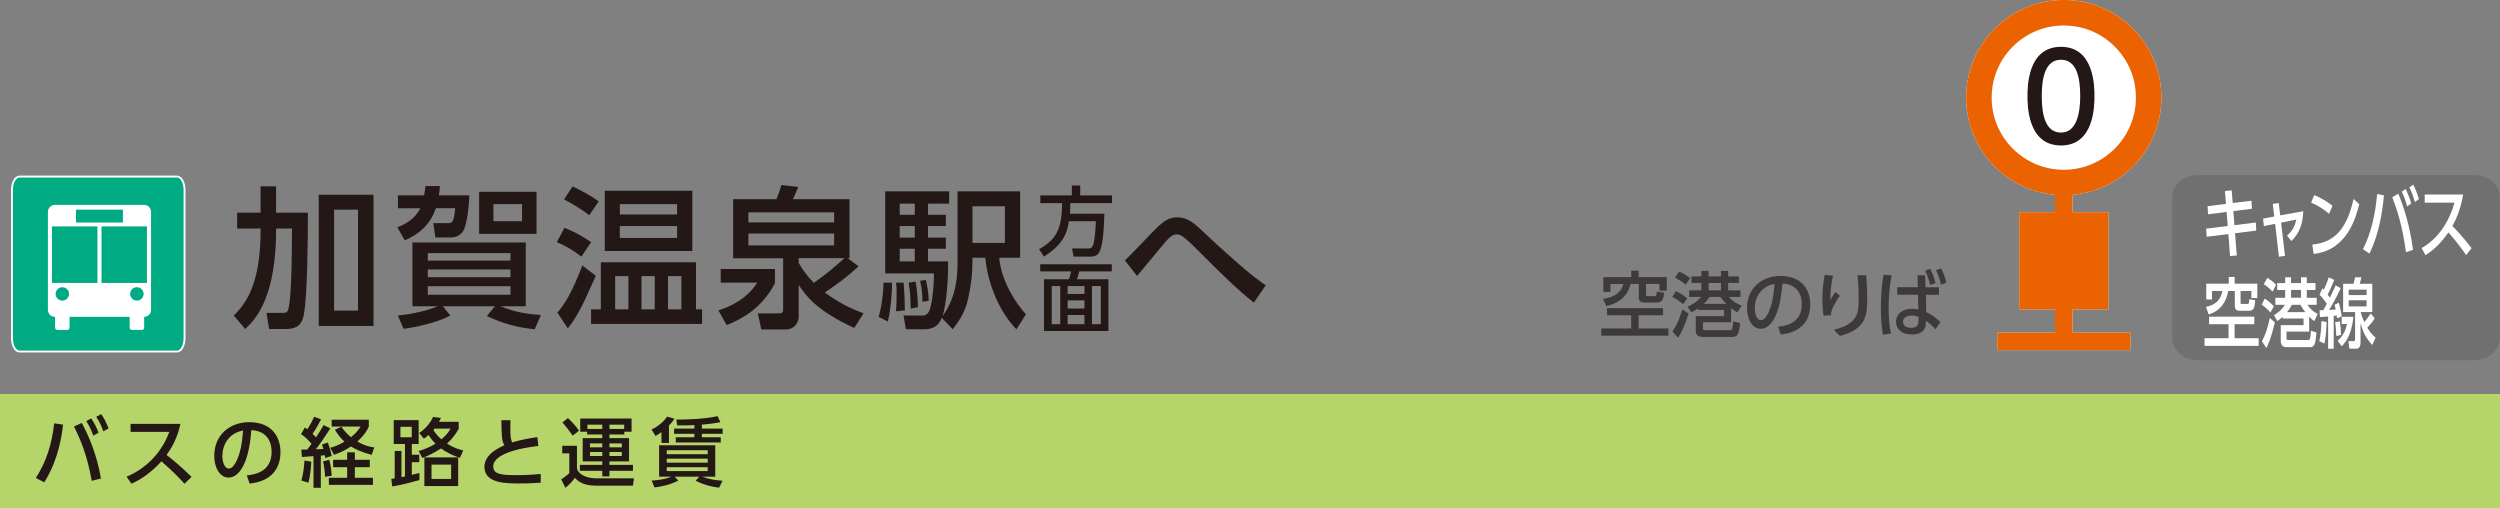 <?xml version="1.0" encoding="UTF-8"?><svg id="_レイヤー_2" xmlns="http://www.w3.org/2000/svg" width="690" height="140.31" viewBox="0 0 690 140.31"><rect x="0" y="0" width="690" height="140.31" fill="#808080" stroke="none"/><defs><style>.cls-1{fill:#00aa83;stroke:#fff;stroke-width:.52px;}.cls-2{fill:#717071;}.cls-2,.cls-3,.cls-4,.cls-5,.cls-6,.cls-7{stroke-width:0px;}.cls-3{fill:#3e3a39;}.cls-4{fill:#231815;}.cls-5{fill:#b5d469;}.cls-6{fill:#fff;}.cls-7{fill:#eb6300;}</style></defs><g id="_レイヤー_3"><rect class="cls-5" y="108.73" width="690" height="31.58"/><path class="cls-4" d="M17.4,117.2c-1,9.08-3.99,13.95-5.18,15.92l-2.33-1.21c2.99-4.57,4.45-9.6,5.07-15.07l2.43.35ZM25.32,132.72c-1.31-7.32-3.07-11.29-4.9-15.01l2.16-.98c1.81,3.39,4.12,8.52,5.28,15.34l-2.54.64ZM25.17,115.47c.96,1.39,1.49,2.6,2.04,3.95l-1.46.81c-.62-1.68-1.04-2.6-1.95-4.01l1.37-.75ZM27.92,114.29c.83,1.14,1.33,2.18,2.06,3.95l-1.47.81c-.56-1.62-1.04-2.58-1.95-4.01l1.37-.75Z"/><path class="cls-4" d="M49.81,116.99c-.96,4.24-2.49,6.69-3.84,8.58,1.16.89,3.8,2.99,6.9,6.05l-1.95,1.89c-.98-1.06-2.76-3.04-6.36-6.19-2.85,3.12-5.74,5.07-8.27,6.19l-1.35-1.93c2.47-1.06,8.73-4.18,11.81-12.39h-10.71v-2.2h13.78Z"/><path class="cls-4" d="M68.13,131.2c2.2-.21,6.84-.96,6.84-6.52,0-2.31-.96-5.74-5.61-5.96-.64,9.25-3.41,13.09-6.28,13.09-2.41,0-3.95-2.77-3.95-5.96,0-5.84,4.32-9.33,9.66-9.33,6.46,0,8.62,4.32,8.62,8.23,0,7.85-7.05,8.56-8.52,8.71l-.77-2.24ZM61.37,125.9c0,1.21.44,3.41,1.79,3.41.79,0,1.37-.71,1.87-1.62,1.42-2.58,1.81-5.76,2.06-8.87-3.74.69-5.71,3.66-5.71,7.09Z"/><path class="cls-4" d="M83.16,124.1c.52,0,.62,0,1.62-.02.42-.5.87-1.14,1.21-1.6-1.5-1.71-2.31-2.26-2.91-2.66l1.08-1.85c.33.25.44.33.67.52.23-.33,1.1-1.71,1.87-3.45l1.91.69c-.52,1.02-1.29,2.52-2.35,4.01.6.56.81.81.96.98.81-1.23,1.23-1.85,2.1-3.39l1.85.89c-1.04,1.7-3.24,4.84-3.99,5.78l2.08-.08c-.21-.75-.25-.85-.37-1.22l1.58-.58c.42,1.08.85,2.45,1.08,3.72l-1.77.56c-.04-.33-.06-.48-.11-.75-.25.02-.93.08-1.12.1v8.88h-2.02v-8.73c-1.06.08-2.66.19-3.2.23l-.17-2.02ZM85.92,127.42c-.04.73-.18,3.55-.81,5.82l-1.95-.62c.54-1.83.71-3.2.87-5.51l1.89.31ZM90.87,126.9c.37,1.37.58,2.6.67,4.41l-1.83.29c-.02-1.18-.23-2.99-.54-4.26l1.71-.44ZM102.07,126.9v2.04h-4.13v2.93h4.99v1.95h-12.16v-1.95h5.05v-2.93h-3.88v-2.04h3.88v-2.06h2.12v2.06h4.13ZM94.22,117.76c.46.67,1.14,1.66,2.66,2.91,1.66-1.39,2.2-2.24,2.66-2.95h-8v-1.87h10.25v1.87c-.27.64-.96,2.16-3.16,4.14,2.18,1.27,3.84,1.52,4.68,1.62l-.73,2.06c-2.93-.77-4.55-1.6-5.72-2.31-2,1.35-3.66,1.93-4.68,2.29l-1.04-1.93c.75-.21,2.02-.56,3.93-1.68-1.1-1.02-1.85-2.04-2.64-3.3l1.79-.83Z"/><path class="cls-4" d="M115.75,132.51c-4.72,1.29-6.38,1.56-7.48,1.75l-.27-2.1c.27-.02.67-.08.94-.12v-7.56h1.87v7.23c.21-.04.69-.14.96-.21v-8.96h-3.1v-6.59h6.88v6.59h-1.89v2.97h2.06v2.06h-2.06v3.49c.35-.1.52-.14,2.1-.54v2ZM113.64,117.8h-3.12v2.89h3.12v-2.89ZM126.6,116.41v1.95c-.85,1.5-1.75,2.72-3.22,4.08,1.95,1.25,3.3,1.6,4.47,1.87l-.91,2.06c-1.79-.6-3.33-1.25-5.22-2.6-2.06,1.39-4.22,2.26-5.13,2.64l-1.06-1.93c.94-.27,2.64-.77,4.66-2.02-.48-.48-1.16-1.23-1.91-2.39-.44.4-.71.6-1.29,1.02l-1.29-1.6c1.93-1.2,3.37-3.26,3.82-4.41l2.18.27c-.23.5-.27.56-.52,1.06h5.42ZM126.46,134.15h-9.33v-7.9h9.33v7.9ZM124.51,128.23h-5.41v3.95h5.41v-3.95ZM119.93,118.28c-.14.19-.19.23-.31.4.5.85,1.29,1.79,2.2,2.58,1.68-1.41,2.26-2.45,2.53-2.97h-4.43Z"/><path class="cls-4" d="M148.58,123.1c-.87.08-12.45,1.25-12.45,5.65,0,2.16,2.37,2.39,6.34,2.39,3.41,0,5.61-.21,6.76-.33l.02,2.41c-1.25.08-3.01.21-6.01.21-3.57,0-9.54,0-9.54-4.59,0-3.49,4.07-5.3,5.51-5.94-.75-1.31-.77-2.64-.83-6.92h2.51c-.02.67-.04,1.25-.04,2.29,0,2.16.11,3.03.5,3.84,2.06-.62,3.81-.98,6.96-1.48l.27,2.48Z"/><path class="cls-4" d="M155.19,123.04h4.05v6.13c.17,1.54,2.35,2.85,5.28,2.85h10.45l-.27,2.02h-10.27c-3.62,0-4.95-1.33-5.78-2.14-.83,1.19-1.79,2.1-2.6,2.72l-1.16-2.29c.64-.42,1.77-1.27,2.24-1.75v-5.46h-1.95v-2.08ZM156.75,115.39c1.22,1.12,2.18,2.22,3.06,3.49l-1.75,1.35c-.98-1.39-1.91-2.62-2.83-3.62l1.52-1.22ZM160.14,115.51h14.17v3.64h-2v.77h-4.11v1h5.42v6.42h-5.42v.96h6.5v1.64h-6.5v1.54h-1.97v-1.54h-6.19v-1.64h6.19v-.96h-5.41v-6.42h5.41v-1h-4.18v-.77h-1.91v-3.64ZM162.13,118.38h4.1v-1.18h-4.1v1.18ZM162.84,122.37v1.1h3.39v-1.1h-3.39ZM162.84,124.76v1.1h3.39v-1.1h-3.39ZM172.28,117.2h-4.07v1.18h4.07v-1.18ZM168.21,122.37v1.1h3.41v-1.1h-3.41ZM168.21,124.76v1.1h3.41v-1.1h-3.41Z"/><path class="cls-4" d="M184.63,122.25h-2.06v-2.99c-.71.54-1.08.77-1.64,1.06l-1.12-1.77c1.97-.93,3.47-2.26,4.3-3.57l2,.56c-.35.62-.56.96-1.48,1.89v4.82ZM198.49,134.61c-2.25-.31-3.99-.71-6.51-1.91l1.02-1.14h-6.78l1,1.08c-2.54,1.29-4.95,1.7-6.59,1.89l-.77-1.89c2.51-.13,3.99-.52,5.46-1.08h-3.41v-8.67h15.5v8.67h-3.62c2.06.77,3.95,1,5.63,1.12l-.96,1.93ZM195.33,124.26h-11.31v1.1h11.31v-1.1ZM195.33,126.59h-11.31v1.1h11.31v-1.1ZM195.33,128.94h-11.31v1.08h11.31v-1.08ZM193.71,118.3h5.74v1.43h-5.74v.96h5.22v1.43h-12.41v-1.43h5.13v-.96h-5.61v-1.43h5.61v-.98c-1.54.08-2.41.1-4.72.1l-.27-1.62c1.6,0,7.4-.02,11.39-.94l.77,1.66c-1.25.25-2.39.44-5.11.67v1.1Z"/><path class="cls-4" d="M71.92,51.42h4.28v7.27h8.78c0,5.97-.08,23.07-1.17,28.41-.67,3.32-2.86,3.7-5.13,3.7h-4.41l-.71-4.45h4.58c1.18,0,1.43-.25,1.77-2.81.54-4.33.67-12.74.67-20.47h-4.37c0,18.4-5.17,24.63-8.53,27.73l-3.15-3.7c2.6-2.69,7.39-7.56,7.39-23.36v-.67h-6.47v-4.37h6.47v-7.27ZM103.09,53.74v36.22h-15.12v-36.22h15.12ZM98.81,57.86h-6.6v27.86h6.6v-27.86Z"/><path class="cls-4" d="M129.55,53.9c-.25,5.59-1.1,8.53-1.43,9.33-.88,2.1-2.99,2.31-3.62,2.31h-4.33l-.59-3.95h4.07c1.01,0,1.64,0,1.98-4.12h-5.34c-1.72,5.13-5.47,7.52-8.57,8.87l-2.06-3.61c2.02-.76,4.83-2.18,6.35-5.25h-6.18v-3.57h7.22c.21-1.13.3-1.64.38-2.56h3.99c-.08,1.09-.12,1.6-.29,2.56h8.41ZM147.57,90.88c-5.04-.55-8.44-1.47-13.2-3.66l2.23-2.69h-14.37l2.06,2.56c-3.95,2.14-10.38,3.36-12.9,3.66l-1.59-3.66c4.16-.38,8.74-1.55,11.05-2.56h-7.02v-17.61h31.27v17.61h-7.02c3.79,1.43,6.39,2.1,11.22,2.39l-1.72,3.95ZM140.89,69.87h-22.82v2.06h22.82v-2.06ZM140.89,74.37h-22.82v2.14h22.82v-2.14ZM140.89,78.99h-22.82v2.36h22.82v-2.36ZM148.08,52.94v11.6h-15.84v-11.6h15.84ZM144.09,56.34h-7.9v4.71h7.9v-4.71Z"/><path class="cls-4" d="M155.79,62.89c3.7,1.43,6.09,3.11,7.35,3.95l-2.69,3.99c-1.51-1.18-3.87-2.82-6.77-3.99l2.1-3.95ZM164.44,76.13c-4.12,9.33-5.29,11.35-7.73,14.5l-2.86-4.33c2.35-2.9,3.95-5.5,6.89-13.03l3.7,2.86ZM158.01,51.47c1.68.71,5.5,2.77,7.22,4.12l-2.6,3.83c-2.53-2.02-5.47-3.62-6.94-4.37l2.31-3.57ZM165.83,72.39h26.26v12.98h1.68v4.04h-30.63v-4.04h2.69v-12.98ZM191.08,69.28h-24.16v-16.64h24.16v16.64ZM169.78,76.22v9.16h3.66v-9.16h-3.66ZM171.08,56.34v2.86h15.8v-2.86h-15.8ZM186.88,62.39h-15.8v3.28h15.8v-3.28ZM177.05,76.22v9.16h3.66v-9.16h-3.66ZM184.36,76.22v9.16h3.7v-9.16h-3.7Z"/><path class="cls-4" d="M198.92,74.24h14.96v3.95c-3.61,6.85-8.91,9.75-13.32,11.55l-2.27-4.08c2.85-.88,7.77-2.99,10.71-7.65h-10.08v-3.78ZM236.99,73.49c-2.86,2.69-6.05,5.04-9.33,7.23,3.82,2.86,7.01,4.37,10.67,5.76l-2.56,4.03c-10.59-4.83-13.49-9.12-15.34-11.89v8.87c0,1.22-.88,3.45-3.74,3.45h-6.56l-.97-4.45h5.8c.8,0,1.18-.17,1.18-1.05v-14.16h-13.79v-16.3h11.94c.54-1.3,1.01-2.52,1.35-3.91l4.66.54c-.8,2.06-1.22,2.82-1.47,3.36h15.63v16.3h-.51l3.03,2.23ZM206.56,61.38h23.66v-2.77h-23.66v2.77ZM206.56,67.73h23.66v-3.28h-23.66v3.28ZM220.43,71.26v1.3c.93,1.55,2.06,3.4,4.2,5.5,3.83-2.65,5.93-4.58,8.41-6.81h-12.61Z"/><path class="cls-4" d="M246.21,78.02c0,1.81-.25,7.19-1.18,10.72l-2.52-1.3c1.05-3.62,1.3-7.44,1.34-9.42h2.36ZM259.91,87.69c-.38,1.01-1.3,3.19-4.83,3.19h-5.04l-.67-3.79h4.92c.84,0,1.47,0,2.14-1.17.63-1.17,1.34-5.93,1.34-10.46h-13.45v-22.65h17.65v3.4h-5.84v3.07h4.92v3.11h-4.92v3.19h4.92v3.07h-4.92v3.49h5.54c.09,3.95-.38,11.77-1.55,15.13,4.12-5.55,4.16-12.02,4.16-15.09v-19.37h17.27v18.32h-5.75c.29,4.33,2.65,10.29,7.35,15.63l-2.61,4.12c-3.15-3.11-7.65-10.21-8.61-19.75h-3.53v1.13c0,5.84-1.31,10.55-1.51,11.39-.93,3.36-2.86,5.8-3.96,7.23l-3.02-3.19ZM249.41,78.02c.25,3.36.25,3.78.33,7.65l-2.44.25c.13-1.6.17-3.28.17-4.88,0-1.68-.04-2.02-.17-3.03h2.1ZM248.32,56.21v3.07h4.16v-3.07h-4.16ZM248.32,62.39v3.19h4.16v-3.19h-4.16ZM248.32,68.65v3.49h4.16v-3.49h-4.16ZM252.68,77.69c.42,2.19.59,4.08.67,7.1l-2.02.38c0-1.63,0-3.99-.54-7.14l1.89-.33ZM255.54,77.27c.46,1.85.71,3.74.8,5.76l-1.76.25c0-1.17,0-3.15-.63-5.8l1.59-.21ZM268.4,56.93v10.12h8.95v-10.12h-8.95Z"/><path class="cls-4" d="M295.02,61.05c-.42,2.58-1.07,6.11-6.89,9.77l-1.34-2.04c4.83-2.73,6.3-5.69,6.35-12.71h-6.01v-2.14h8.7v-2.73h2.31v2.73h8.78v2.14h-11.51c-.02.74-.02,1.58-.12,2.92h9.52c-.06,1.97-.21,7.96-1.24,10.25-.52,1.16-1.13,1.58-2.71,1.58h-4.56l-.42-2.25h4.58c.38,0,.92,0,1.3-1.13.08-.28.54-1.85.71-6.39h-7.44Z"/><path class="cls-4" d="M306.85,74.91h-8.99c-.19.84-.38,1.49-.61,2.16h8.68v14.29h-17.78v-14.29h6.89c.19-.5.44-1.32.57-2.16h-8.51v-1.98h19.75v1.98ZM292.64,78.96h-2.37v10.52h2.37v-10.52ZM299.31,78.96h-4.64v2.16h4.64v-2.16ZM299.31,82.91h-4.64v2.25h4.64v-2.25ZM299.31,86.94h-4.64v2.54h4.64v-2.54ZM303.82,78.96h-2.44v10.52h2.44v-10.52Z"/><path class="cls-4" d="M346.06,83.53c-4.71-3.74-9.08-8.07-15-14-4.79-4.83-5.42-4.83-6.3-4.83-.84,0-1.72.33-3.7,2.77-2.02,2.44-5.21,6.26-7.23,8.7l-3.36-4.29c1.59-1.43,7.94-8.28,9.37-9.54,1.64-1.47,2.94-2.35,5.09-2.35,2.9,0,4.58,1.47,8.57,5.29,2.1,2.02,7.69,7.02,10.17,9.12,3.03,2.53,4.75,3.74,5.68,4.33l-3.28,4.79Z"/><path class="cls-2" d="M689.96,93.12c0,3.48-3.08,6.3-6.89,6.3h-76.68c-3.81,0-6.89-2.82-6.89-6.3v-38.5c0-3.48,3.08-6.3,6.89-6.3h76.68c3.8,0,6.89,2.82,6.89,6.3v38.5Z"/><path class="cls-1" d="M50.93,93.4c0,1.99-.93,3.62-2.06,3.62H5.37c-1.13,0-2.06-1.63-2.06-3.62v-41.05c0-1.99.93-3.62,2.06-3.62h43.5c1.13,0,2.06,1.63,2.06,3.62v41.05Z"/><path class="cls-6" d="M39.78,56.55H15.13c-1.05,0-1.91.86-1.91,1.91v27.08c0,1.06.86,1.91,1.91,1.91h.07v2.97c0,.35.28.64.64.64h2.73c.35,0,.63-.29.63-.64v-2.97h16.58v2.97c0,.35.29.64.64.64h2.74c.35,0,.63-.29.63-.64v-2.97c1.05,0,1.9-.86,1.9-1.91v-27.08c0-1.05-.86-1.91-1.91-1.91ZM20.97,57.86h12.96v3.56h-12.96v-3.56ZM14.34,78.09v-15.6h12.55v15.6h-12.55ZM17.2,82.97c-1.03,0-1.85-.83-1.85-1.85s.83-1.85,1.85-1.85,1.85.83,1.85,1.85-.83,1.85-1.85,1.85ZM37.78,82.97c-1.02,0-1.86-.83-1.86-1.85s.84-1.85,1.86-1.85,1.86.83,1.86,1.85-.83,1.85-1.86,1.85ZM40.56,78.09h-12.54v-15.6h12.54v15.6Z"/><path class="cls-3" d="M459,85.05v1.96h-6.74v3.65h8.24v1.98h-18.53v-1.98h8.23v-3.65h-6.66v-1.96h15.46ZM450.24,74.71h2.04v1.76h7.75v3.75h-2.02v-1.85h-3.71v2.89c0,.34,0,.47.32.47h1.9c.59,0,.66-.04.77-1.25l2.02.32c-.2,1.71-.47,2.7-1.96,2.7h-3.55c-.66,0-1.49-.22-1.49-1.25v-3.88h-2.28c-.55,2.62-2.44,5.12-6.68,6.11l-.93-1.98c3.69-.52,5.17-2.22,5.61-4.12h-3.55v2.2h-1.96v-4.1h7.71v-1.76Z"/><path class="cls-3" d="M462.52,80.36c.91.4,2.18,1.13,3.17,2l-1.15,1.61c-1.23-1.07-2.38-1.71-2.99-2l.97-1.61ZM466.05,86.54c-1.31,4.12-2.28,5.77-2.92,6.68l-1.53-1.75c1.25-1.82,1.85-3.19,2.72-6.06l1.73,1.13ZM463.46,74.95c.87.38,1.94.97,3.01,1.82l-1.23,1.79c-.93-.79-1.51-1.17-2.97-1.95l1.19-1.66ZM465.71,84.68c1.11-.52,2.72-1.33,3.75-2.72h-3.25v-1.83h3.37v-2.04h-2.74v-1.8h2.74v-1.51h2v1.51h3.41v-1.51h1.98v1.51h2.97v1.8h-2.97v2.04h3.39v1.83h-3.17c.99,1.17,2,1.77,3.51,2.4l-1.17,1.86c-.5-.28-.95-.52-1.74-1.15v3.88h-7.77v1.71c0,.23.06.47.47.47h6.86c.66,0,.81,0,1.03-2.44l1.88.49c-.28,2.82-.64,3.81-2.12,3.81h-8.25c-1.01,0-1.86-.44-1.86-1.57v-4.16h7.81v-1.72h-7.15v-.44c-.89.59-1.33.83-1.85,1.09l-1.13-1.53ZM471.84,81.96c-.34.5-.71,1.07-1.62,1.9h6.24c-.64-.61-1.07-1.15-1.66-1.9h-2.96ZM471.58,78.1v2.04h3.41v-2.04h-3.41Z"/><path class="cls-3" d="M490.77,90.17c2.1-.2,6.52-.91,6.52-6.22,0-2.2-.91-5.47-5.35-5.69-.62,8.82-3.25,12.49-5.99,12.49-2.3,0-3.77-2.64-3.77-5.69,0-5.57,4.12-8.9,9.22-8.9,6.16,0,8.23,4.12,8.23,7.85,0,7.49-6.72,8.17-8.13,8.31l-.73-2.14ZM484.32,85.12c0,1.15.42,3.25,1.71,3.25.75,0,1.31-.67,1.78-1.55,1.35-2.46,1.72-5.49,1.96-8.46-3.57.65-5.45,3.49-5.45,6.76Z"/><path class="cls-3" d="M505.91,76.1c-.24,1.07-.73,3.29-.75,6.72.62-1.05,1.01-1.71,1.37-2.26l1.29,1.09c-.59.73-1.15,1.63-1.83,2.97-.57,1.17-.61,1.72-.63,2.38l-2.08.12c-.1-.77-.3-2.4-.3-4.64,0-3.21.42-5.45.63-6.62l2.3.23ZM515.07,75.96c.28,3.63.28,6.11.28,6.66,0,4.68-.52,8.29-7.53,10.09l-1.71-1.68c6.84-1.68,6.88-4.75,6.88-8.68,0-2.78-.22-5.29-.3-6.38h2.38Z"/><path class="cls-3" d="M522.1,76c-.32,1.69-.83,4.36-.83,8.88,0,1.8.06,4.58.64,7.2l-2.22.26c-.42-2.32-.57-4.72-.57-7.47,0-3.07.2-5.99.73-9.02l2.26.16ZM529.26,75.98h2.06l.12,3.31h3.71v2.08h-3.59l.08,4.76c1.71.81,3.23,2.04,3.92,2.81l-1.41,1.96c-.81-1.03-1.58-1.64-2.62-2.36v.57c0,2.46-1.71,3.21-3.91,3.21-3.03,0-4.32-1.79-4.32-3.53,0-2.1,1.78-3.57,4.38-3.57.85,0,1.39.14,1.78.23l-.1-4.1h-5.71v-2.08h5.67l-.08-3.31ZM529.49,87.45c-.4-.18-.91-.38-1.78-.38-1.19,0-2.48.46-2.48,1.75s1.23,1.66,2.24,1.66c2.02,0,2.02-1.33,2.02-1.92v-1.11ZM532.73,74.16c.67,1.25,1.03,2.32,1.49,3.96l-1.51.56c-.36-1.61-.67-2.54-1.37-3.98l1.39-.53ZM535.72,74.04c.71,1.35,1.03,2.3,1.49,3.98l-1.51.55c-.38-1.65-.67-2.6-1.37-3.98l1.39-.55Z"/><path class="cls-6" d="M588.65,45.99c5.09-5.08,7.89-11.84,7.89-19.04s-2.8-13.97-7.89-19.07c-5.07-5.09-11.84-7.89-19.04-7.89-14.88,0-26.96,12.09-26.96,26.95,0,7.19,2.81,13.95,7.9,19.04,4.5,4.52,10.34,7.23,16.63,7.78v4.8h-9.88v26.82h9.88v6.44h-15.95v4.82h36.75v-4.82h-15.95v-6.44h9.88v-26.82h-9.88v-4.8c6.28-.55,12.11-3.26,16.62-7.78Z"/><path class="cls-7" d="M588.65,45.99c5.09-5.08,7.89-11.84,7.89-19.04s-2.8-13.97-7.89-19.07c-5.07-5.09-11.84-7.89-19.04-7.89-14.88,0-26.96,12.09-26.96,26.95,0,7.19,2.81,13.95,7.9,19.04,4.5,4.52,10.34,7.23,16.63,7.78v4.8h-9.88v26.82h9.88v6.44h-15.95v4.82h36.75v-4.82h-15.95v-6.44h9.88v-26.82h-9.88v-4.8c6.28-.55,12.11-3.26,16.62-7.78ZM555.52,41.02c-3.75-3.76-5.82-8.76-5.82-14.07s2.07-10.33,5.82-14.08c3.76-3.77,8.76-5.83,14.09-5.83s10.34,2.06,14.07,5.83c3.76,3.75,5.83,8.75,5.83,14.08,0,10.97-8.92,19.91-19.9,19.91-5.33,0-10.33-2.09-14.09-5.84Z"/><path class="cls-4" d="M559.59,26.52c0-2.54,0-13.6,9.24-13.6s9.24,11.09,9.24,13.6,0,13.63-9.24,13.63-9.24-11.09-9.24-13.63ZM574.14,26.52c0-5.05-.96-10.03-5.31-10.03s-5.31,5.02-5.31,10.03c0,5.31,1.09,10.07,5.31,10.07s5.31-5.08,5.31-10.07Z"/><path class="cls-6" d="M621.4,55.4l.13,2.21-5.13.65.3,3.89,5.91-.74.11,2.23-5.85.74.48,6.13-1.86.15-.46-6.05-5.98.74-.16-2.23,5.96-.76-.3-3.87-5.13.65-.13-2.23,5.08-.65-.29-3.53,1.86-.19.29,3.49,5.16-.63Z"/><path class="cls-6" d="M630.67,70.61l-1.69.25-1.04-9.08-3.12.61-.21-2.06,3.08-.57-.4-3.49,1.65-.21.4,3.38,6.36-1.15c-.11,3.47-1.04,6.07-3.26,8.24l-1.22-1.51c1.55-1.32,2.17-2.63,2.56-4.42l-4.2.84,1.08,9.16Z"/><path class="cls-6" d="M642.82,59.01c-1.03-.9-2.57-2.06-4.95-3.09l.86-2.06c2.68,1.09,4.28,2.31,5.04,2.96l-.96,2.18ZM638.2,67.5c6.34-.61,9.55-4.54,11.39-12.59l1.56,1.47c-.86,3.38-3.23,12.71-12.59,13.7l-.37-2.58Z"/><path class="cls-6" d="M657.96,53.91c-.77,9.18-3.07,14.1-3.98,16.09l-1.79-1.22c2.3-4.62,3.42-9.71,3.9-15.23l1.87.36ZM664.05,69.6c-1.01-7.39-2.37-11.41-3.77-15.17l1.66-.99c1.39,3.42,3.16,8.61,4.05,15.51l-1.95.65ZM663.94,52.16c.73,1.41,1.15,2.63,1.56,3.99l-1.12.82c-.48-1.7-.8-2.63-1.5-4.05l1.05-.76ZM666.04,50.96c.64,1.15,1.03,2.21,1.58,3.99l-1.13.82c-.43-1.64-.8-2.6-1.5-4.05l1.05-.76Z"/><path class="cls-6" d="M679.82,53.7c-.74,4.29-1.92,6.76-2.96,8.68.9.9,2.92,3.03,5.3,6.11l-1.5,1.91c-.75-1.07-2.12-3.07-4.89-6.26-2.19,3.15-4.41,5.13-6.36,6.26l-1.04-1.95c1.9-1.07,6.71-4.22,9.08-12.52h-8.23v-2.23h10.59Z"/><path class="cls-6" d="M622.18,87.4v2.08h-5.43v3.87h6.64v2.1h-14.94v-2.1h6.63v-3.87h-5.37v-2.08h12.46ZM615.12,76.43h1.65v1.87h6.25v3.97h-1.63v-1.95h-2.99v3.07c0,.36,0,.5.26.5h1.53c.48,0,.53-.04.63-1.32l1.63.33c-.16,1.81-.39,2.86-1.58,2.86h-2.86c-.53,0-1.2-.23-1.2-1.32v-4.12h-1.83c-.45,2.77-1.97,5.42-5.38,6.47l-.75-2.1c2.97-.55,4.17-2.35,4.52-4.37h-2.86v2.33h-1.58v-4.35h6.22v-1.87Z"/><path class="cls-6" d="M625.03,82.42c.73.42,1.76,1.2,2.55,2.12l-.93,1.7c-.99-1.14-1.92-1.81-2.41-2.12l.79-1.7ZM627.87,88.97c-1.05,4.37-1.84,6.11-2.35,7.08l-1.23-1.85c1.01-1.93,1.49-3.38,2.19-6.43l1.39,1.2ZM625.78,76.68c.7.4,1.56,1.03,2.43,1.93l-.99,1.89c-.75-.84-1.21-1.24-2.4-2.06l.96-1.77ZM627.6,87c.89-.55,2.19-1.41,3.02-2.88h-2.62v-1.93h2.71v-2.16h-2.2v-1.91h2.2v-1.6h1.62v1.6h2.75v-1.6h1.59v1.6h2.4v1.91h-2.4v2.16h2.74v1.93h-2.56c.8,1.24,1.62,1.87,2.83,2.54l-.94,1.97c-.4-.29-.77-.54-1.41-1.22v4.12h-6.26v1.81c0,.25.05.5.39.5h5.53c.53,0,.66,0,.83-2.58l1.52.52c-.22,2.98-.51,4.03-1.71,4.03h-6.64c-.81,0-1.5-.46-1.5-1.66v-4.41h6.29v-1.83h-5.77v-.46c-.72.63-1.07.88-1.49,1.15l-.91-1.62ZM632.54,84.12c-.27.53-.57,1.14-1.31,2.02h5.03c-.51-.65-.86-1.22-1.34-2.02h-2.38ZM632.33,80.02v2.16h2.75v-2.16h-2.75Z"/><path class="cls-6" d="M642.14,88.89c-.05,1.66-.18,3.97-.57,5.93l-1.45-.63c.38-1.6.54-3.32.59-5.57l1.44.27ZM640.21,85.63c.72-.02.81-.02,1.03-.02.22-.38.46-.8.96-1.76-.08-.13-.91-1.39-2.01-2.54l.8-1.74.37.4c.16-.31.81-1.66,1.37-3.42l1.5.69c-.71,2-1.66,3.8-1.79,4.05.15.21.26.36.61.88.86-1.78,1.26-2.67,1.58-3.4l1.4.76c-.29.63-1.07,2.48-3.19,6.01.97-.06,1.14-.06,1.82-.11-.11-.61-.19-.95-.3-1.34l1.15-.55c.32,1.05.65,2.56.81,3.76l-1.29.57c-.05-.46-.06-.52-.1-.78-.53.06-.6.08-.83.1v9.06h-1.54v-8.89c-.75.06-1.71.13-2.27.15l-.08-1.87ZM645.81,88.72c.13.82.29,2.42.32,3.7l-1.31.34c-.03-1.54-.24-3.3-.3-3.85l1.29-.19ZM649.55,87.44c-.56,5.46-2.48,7.38-3.24,8.13l-1.12-1.49c1.12-1.09,2.09-2.31,2.57-4.66h-1.45v-1.98h3.24ZM655.42,87.88c-.67,1.07-1.47,1.95-2.06,2.56.99,1.64,1.79,2.31,2.31,2.75l-.93,2.04c-1.82-2.08-2.38-3.15-3.23-5.99v5.19c0,.9-.19,1.8-1.18,1.8h-1.9l-.27-2.08h1.39c.45,0,.45-.27.45-.67v-7.35h-3.3v-7.8h2.86c.24-.78.4-1.56.45-1.81h1.71c-.08.42-.18.91-.43,1.81h3.46v7.8h-3.23c.24.78.53,1.7,1.03,2.75.69-.78,1.04-1.28,1.76-2.39l1.12,1.39ZM648.24,79.94v1.49h4.94v-1.49h-4.94ZM648.24,82.88v1.68h4.94v-1.68h-4.94Z"/></g></svg>